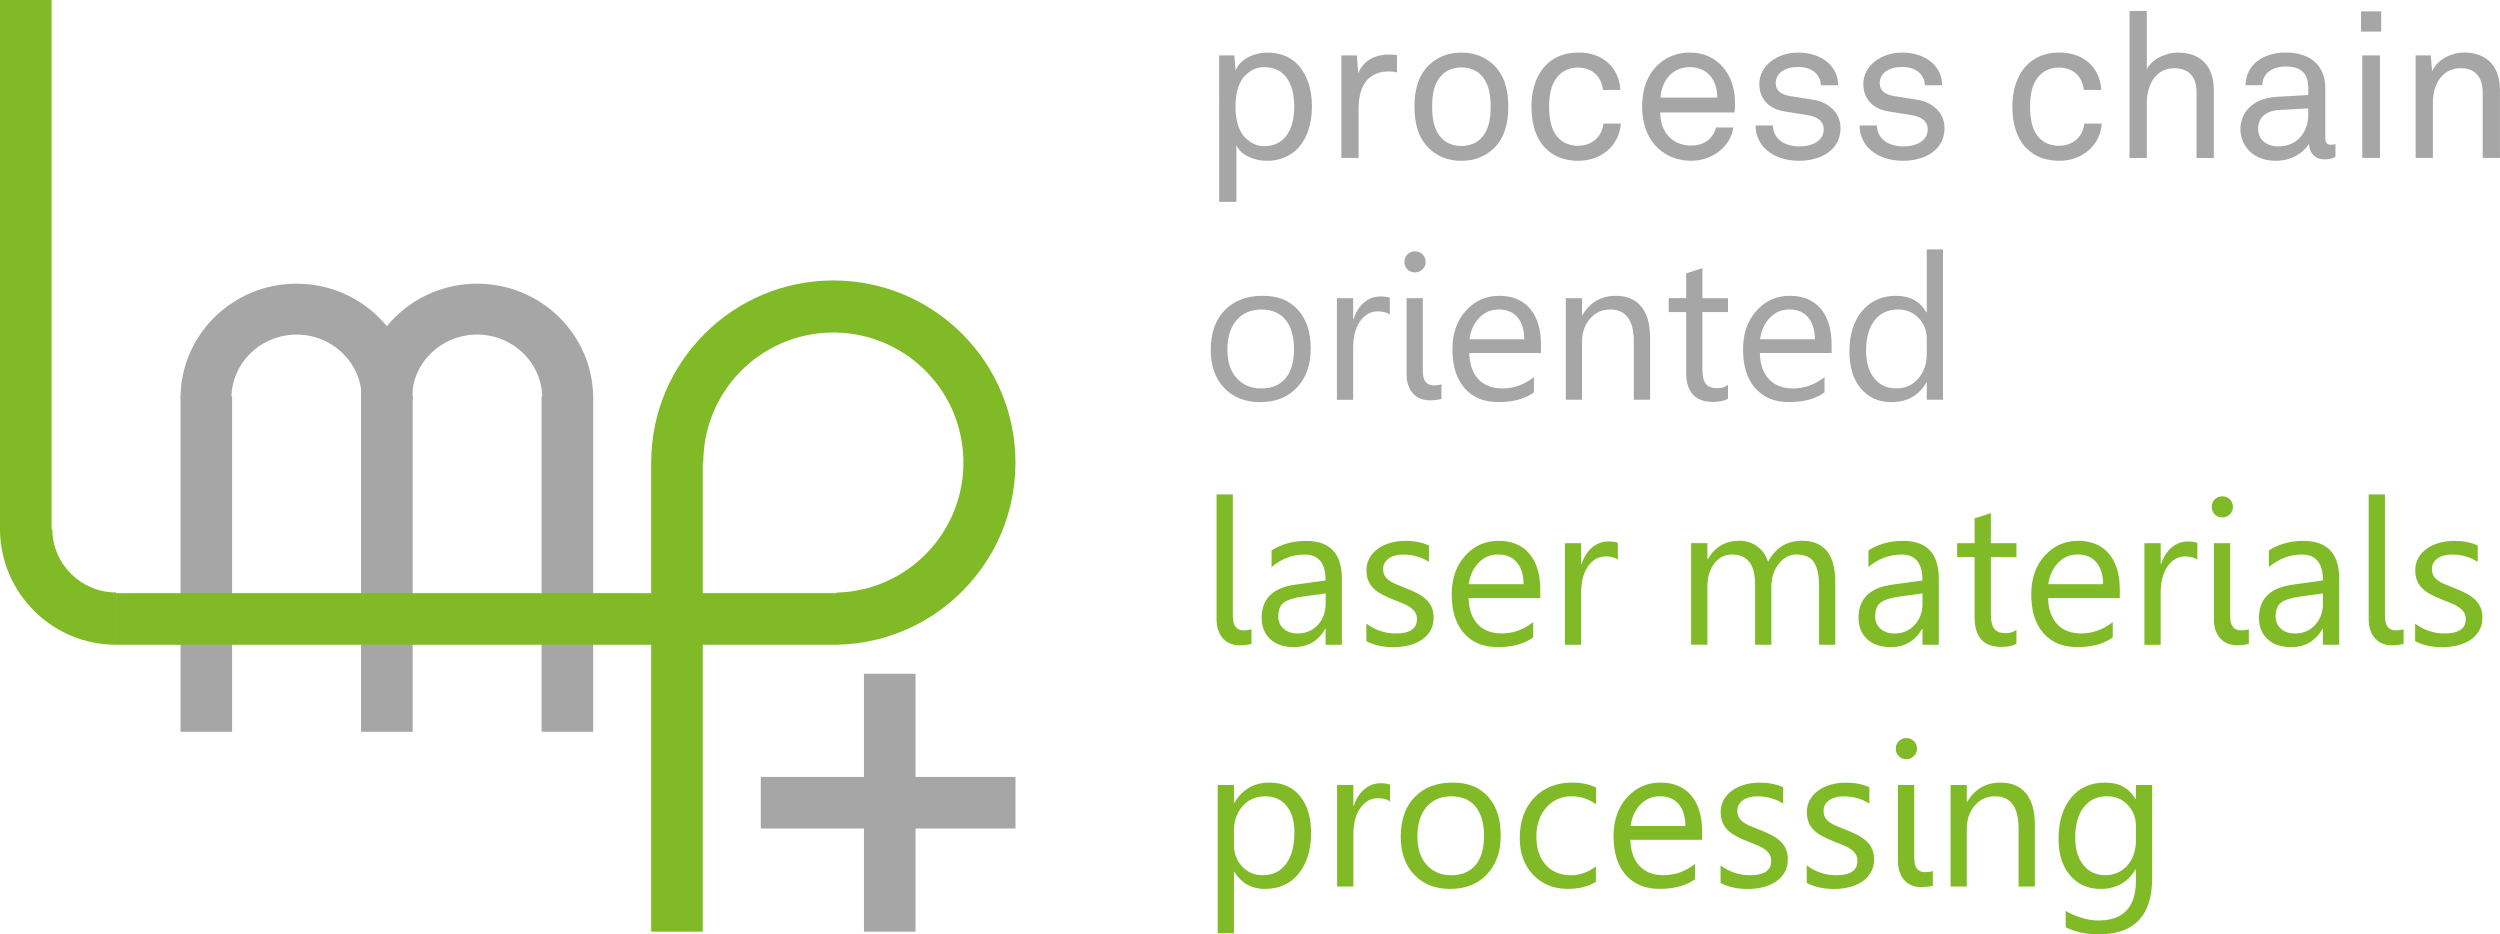 <?xml version="1.0" encoding="UTF-8"?>
<svg xmlns="http://www.w3.org/2000/svg" id="Ebene_1" viewBox="0 0 775.5 289.83">
  <defs>
    <style>.cls-1,.cls-2{fill:#80ba27;}.cls-1,.cls-2,.cls-3,.cls-4{stroke-width:0px;}.cls-1,.cls-3{fill-rule:evenodd;}.cls-3,.cls-4{fill:#a6a6a6;}</style>
  </defs>
  <rect class="cls-4" x="56" y="123" width="16" height="104"></rect>
  <rect class="cls-4" x="112" y="123" width="16" height="104"></rect>
  <rect class="cls-4" x="168" y="123" width="16" height="104"></rect>
  <rect class="cls-2" x="36" y="184" width="224" height="16"></rect>
  <path class="cls-3" d="m112,123.62c-.07-19.61,16-35.55,35.88-35.62,19.88-.06,36.05,15.78,36.12,35.38,0,.14,0,.29,0,.43l-15.8-.14c.1-10.88-8.86-19.78-20.02-19.88-11.16-.1-20.28,8.64-20.38,19.52,0,.08,0,.16,0,.24l-15.8.05Z"></path>
  <path class="cls-3" d="m56,123.62c-.07-19.61,16-35.55,35.88-35.62,19.88-.06,36.05,15.78,36.12,35.38,0,.2,0,.4,0,.6l-15.8-.21c.15-10.88-8.76-19.82-19.92-19.97-11.16-.15-20.32,8.55-20.48,19.43,0,.11,0,.22,0,.34l-15.8.05Z"></path>
  <path class="cls-1" d="m36.13,200C16.37,200.07.24,184.2,0,164.44l16.22-.2c.13,10.85,8.99,19.57,19.85,19.53l.06,16.23Z"></path>
  <rect class="cls-2" width="16" height="165"></rect>
  <path class="cls-1" d="m202,143.37c.07-31.2,25.43-56.44,56.63-56.37,31.2.07,56.44,25.43,56.37,56.63-.07,30.62-24.52,55.61-55.12,56.35l-.39-16.15c22.28-.54,39.89-19.04,39.35-41.32-.54-22.28-19.04-39.89-41.32-39.35-21.86.53-39.31,18.38-39.36,40.24l-16.15-.04Z"></path>
  <rect class="cls-2" x="202" y="143" width="16" height="146"></rect>
  <rect class="cls-4" x="268" y="209" width="16" height="80"></rect>
  <rect class="cls-4" x="236" y="241" width="79" height="16"></rect>
  <path class="cls-4" d="m378.16,17.18h4.73l.38,4.73c1.39-3.72,6.05-5.61,9.77-5.61,3.97,0,7.12,1.32,9.26,3.47,3.09,3.09,4.66,7.75,4.66,13.23s-1.58,10.46-4.91,13.55c-2.14,1.95-5.23,3.34-9.01,3.34s-7.94-1.57-9.51-4.79v17.52h-5.35V17.18Zm20.54,25.33c2.08-2.39,2.77-5.99,2.77-9.45s-.69-6.93-2.65-9.32c-1.45-1.76-3.59-2.9-6.68-2.9-2.39,0-4.03.94-5.36,2.08-2.71,2.33-3.53,6.17-3.53,10.14s.82,7.81,3.53,10.14c1.32,1.13,2.96,2.14,5.36,2.14,3.02,0,5.1-1.13,6.55-2.83Z"></path>
  <path class="cls-4" d="m416.09,17.18h4.79l.44,5.54c1.64-4.1,5.48-5.8,9.51-5.8.82,0,1.7.06,2.52.19v5.36c-.69-.19-1.51-.31-2.52-.31-6.99,0-9.39,5.23-9.39,11.4v15.44h-5.35v-31.82Z"></path>
  <path class="cls-4" d="m443.43,46.17c-3.59-3.4-4.66-8.06-4.66-13.1s1.07-9.64,4.66-13.04c2.39-2.27,5.73-3.72,9.89-3.72s7.5,1.45,9.89,3.72c3.59,3.4,4.66,8,4.66,13.04s-1.07,9.7-4.66,13.1c-2.39,2.27-5.73,3.72-9.89,3.72s-7.5-1.45-9.89-3.72Zm15.88-3.15c2.33-2.33,3.09-5.73,3.09-9.95s-.76-7.56-3.09-9.89c-1.32-1.32-3.4-2.27-5.98-2.27s-4.66.95-5.99,2.27c-2.33,2.33-3.09,5.67-3.09,9.89s.76,7.62,3.09,9.95c1.32,1.32,3.4,2.27,5.99,2.27s4.66-.94,5.98-2.27Z"></path>
  <path class="cls-4" d="m479.4,45.98c-2.9-2.96-4.35-7.43-4.35-12.92,0-5.17,1.45-9.39,3.97-12.29,2.65-3.02,6.17-4.47,10.71-4.47,7.75,0,12.54,4.98,12.92,11.59h-5.42c-.5-4.47-3.65-6.93-7.75-6.93-2.96,0-5.1,1.26-6.55,3.09-1.7,2.14-2.39,5.23-2.39,9.01s.69,7.18,2.46,9.26c1.51,1.83,3.65,2.9,6.49,2.9,4.22,0,7.43-2.65,7.88-6.87h5.42c-.5,6.87-6.11,11.53-13.23,11.53-4.29,0-7.69-1.39-10.14-3.91Z"></path>
  <path class="cls-4" d="m513.42,45.09c-2.71-3.09-4.03-7.31-4.03-11.84,0-3.84.69-7.25,2.52-10.21,2.33-3.84,6.62-6.74,12.29-6.74,8.7,0,13.99,6.93,13.99,15.37,0,1.01,0,2.27-.13,3.21h-23.06c0,5.92,3.59,10.27,9.64,10.27,3.65,0,6.62-1.83,7.69-5.61h5.36c-.88,6.05-6.62,10.33-13.1,10.33-4.6,0-8.57-1.83-11.15-4.79Zm19.28-14.81c0-5.48-3.02-9.45-8.63-9.45s-8.82,4.79-8.95,9.45h17.58Z"></path>
  <path class="cls-4" d="m544.6,38.92h5.36c.13,4.28,3.59,6.49,8.32,6.49,3.84,0,7.44-1.7,7.44-5.29,0-2.39-1.76-3.91-5.04-4.41l-7.06-1.13c-4.66-.76-7.88-3.65-7.88-8.51,0-5.8,5.67-9.77,12.03-9.77,7.06,0,12.41,4.03,12.41,10.14h-5.36c-.13-3.59-3.02-5.67-7.06-5.67s-6.93,1.89-6.93,5.04c0,2.39,1.76,3.53,4.35,3.97l7.5,1.2c4.54.76,8.25,3.97,8.25,8.76,0,6.55-5.73,10.14-12.92,10.14-7.56,0-13.42-4.22-13.42-10.96Z"></path>
  <path class="cls-4" d="m576.86,38.92h5.36c.13,4.28,3.59,6.49,8.32,6.49,3.84,0,7.44-1.7,7.44-5.29,0-2.39-1.76-3.91-5.04-4.41l-7.06-1.13c-4.66-.76-7.88-3.65-7.88-8.51,0-5.8,5.67-9.77,12.03-9.77,7.06,0,12.41,4.03,12.41,10.14h-5.36c-.13-3.59-3.02-5.67-7.06-5.67s-6.93,1.89-6.93,5.04c0,2.39,1.76,3.53,4.35,3.97l7.5,1.2c4.54.76,8.25,3.97,8.25,8.76,0,6.55-5.73,10.14-12.92,10.14-7.56,0-13.42-4.22-13.42-10.96Z"></path>
  <path class="cls-4" d="m628.58,45.98c-2.9-2.96-4.35-7.43-4.35-12.92,0-5.17,1.45-9.39,3.97-12.29,2.65-3.02,6.17-4.47,10.71-4.47,7.75,0,12.54,4.98,12.92,11.59h-5.42c-.5-4.47-3.65-6.93-7.75-6.93-2.96,0-5.1,1.26-6.55,3.09-1.7,2.14-2.39,5.23-2.39,9.01s.69,7.18,2.46,9.26c1.51,1.83,3.65,2.9,6.49,2.9,4.22,0,7.43-2.65,7.88-6.87h5.42c-.5,6.87-6.11,11.53-13.23,11.53-4.29,0-7.69-1.39-10.14-3.91Z"></path>
  <path class="cls-4" d="m665.94,3.39v18.02c1.83-3.34,6.17-5.1,9.58-5.1,7.25,0,11.21,4.28,11.21,11.72v20.98h-5.36v-20.22c0-4.79-2.14-7.62-6.99-7.62-5.29,0-8.44,4.66-8.44,10.84v17.01h-5.36V3.39h5.36Z"></path>
  <path class="cls-4" d="m694.98,40.05c0-4.1,2.65-9.51,11.34-10.02l9.7-.57v-2.21c0-4.54-2.33-6.62-6.93-6.62-4.35,0-7.31,2.21-7.31,5.8h-5.23c.13-6.49,5.61-10.14,12.54-10.14,7.43,0,12.22,3.91,12.22,11.03v15.44c0,1.7.69,2.14,1.76,2.14.25,0,.88-.06,1.39-.19v3.97c-1.13.57-2.21.76-3.53.76-2.84,0-4.66-2.14-4.66-4.85-1.89,3.09-5.8,5.29-10.33,5.29-7.31,0-10.96-4.91-10.96-9.83Zm21.04-4.54v-1.89l-9.2.5c-3.15.19-6.36,1.89-6.36,5.8,0,2.65,1.76,5.48,6.3,5.48,5.8,0,9.26-4.35,9.26-9.89Z"></path>
  <path class="cls-4" d="m738.64,3.51v6.3h-6.24V3.51h6.24Zm-.38,13.67v31.82h-5.48v-31.82h5.48Z"></path>
  <path class="cls-4" d="m749.35,17.18h4.66l.44,4.91c1.64-3.78,6.24-5.8,9.83-5.8,7.25,0,11.21,4.35,11.21,11.72v20.98h-5.36v-20.22c0-4.66-2.14-7.62-6.87-7.62-5.36,0-8.57,4.66-8.57,10.58v17.26h-5.36v-31.82Z"></path>
  <path class="cls-4" d="m390.89,124.74c-4.66,0-8.37-1.47-11.15-4.41s-4.17-6.84-4.17-11.71c0-5.29,1.45-9.42,4.34-12.4,2.89-2.97,6.8-4.46,11.72-4.46s8.36,1.45,11,4.34c2.63,2.89,3.95,6.9,3.95,12.03s-1.42,9.05-4.26,12.07c-2.84,3.02-6.65,4.54-11.43,4.54Zm.37-28.73c-3.24,0-5.8,1.1-7.69,3.31-1.89,2.21-2.83,5.25-2.83,9.12s.95,6.68,2.86,8.83,4.46,3.23,7.66,3.23,5.77-1.06,7.52-3.17c1.75-2.11,2.63-5.12,2.63-9.01s-.88-6.97-2.63-9.11c-1.75-2.13-4.26-3.2-7.52-3.2Z"></path>
  <path class="cls-4" d="m431.13,97.61c-.88-.68-2.15-1.02-3.81-1.02-2.15,0-3.95,1.02-5.4,3.05s-2.17,4.8-2.17,8.31v16.06h-5.04v-31.5h5.04v6.49h.12c.72-2.21,1.81-3.94,3.29-5.18s3.13-1.86,4.95-1.86c1.31,0,2.32.14,3.01.43v5.23Z"></path>
  <path class="cls-4" d="m438.91,84.5c-.9,0-1.67-.31-2.31-.92s-.95-1.39-.95-2.34.32-1.73.95-2.35c.64-.62,1.4-.94,2.31-.94s1.71.31,2.35.94c.65.63.97,1.41.97,2.35s-.32,1.67-.97,2.31c-.65.64-1.43.95-2.35.95Zm2.46,30.7c0,2.89,1.12,4.34,3.35,4.34.9,0,1.71-.11,2.43-.34v4.55c-.39.1-.91.2-1.55.29-.65.09-1.33.14-2.05.14-1,0-1.95-.16-2.83-.49-.88-.33-1.65-.83-2.29-1.51-.65-.68-1.16-1.52-1.54-2.54-.38-1.02-.57-2.2-.57-3.55v-23.59h5.04v22.7Z"></path>
  <path class="cls-4" d="m478.01,109.51h-22.24c.08,3.51,1.03,6.21,2.83,8.12,1.8,1.91,4.29,2.86,7.44,2.86,3.55,0,6.81-1.17,9.78-3.51v4.74c-2.77,2.01-6.43,3.01-10.98,3.01s-7.95-1.43-10.49-4.29c-2.54-2.86-3.81-6.89-3.81-12.07,0-4.9,1.39-8.9,4.17-11.98s6.23-4.63,10.35-4.63,7.31,1.33,9.57,4c2.26,2.67,3.38,6.37,3.38,11.1v2.65Zm-5.17-4.28c-.02-2.91-.72-5.18-2.11-6.8-1.38-1.62-3.31-2.43-5.77-2.43s-4.4.85-6.06,2.55c-1.66,1.7-2.69,3.93-3.08,6.68h17.01Z"></path>
  <path class="cls-4" d="m511.85,124h-5.04v-17.96c0-6.69-2.44-10.03-7.32-10.03-2.52,0-4.61.95-6.26,2.85-1.65,1.9-2.48,4.29-2.48,7.18v17.96h-5.04v-31.5h5.04v5.23h.12c2.38-3.98,5.82-5.97,10.34-5.97,3.45,0,6.08,1.11,7.91,3.34,1.82,2.23,2.74,5.44,2.74,9.64v19.26Z"></path>
  <path class="cls-4" d="m536.03,123.69c-1.19.66-2.76.98-4.71.98-5.52,0-8.28-3.08-8.28-9.23v-18.64h-5.41v-4.31h5.41v-7.69l5.04-1.63v9.32h7.94v4.31h-7.94v17.75c0,2.11.36,3.62,1.08,4.52.72.9,1.91,1.35,3.57,1.35,1.27,0,2.37-.35,3.29-1.05v4.31Z"></path>
  <path class="cls-4" d="m568.15,109.51h-22.24c.08,3.51,1.03,6.21,2.83,8.12s4.29,2.86,7.45,2.86c3.55,0,6.81-1.17,9.78-3.51v4.74c-2.77,2.01-6.43,3.01-10.98,3.01s-7.95-1.43-10.49-4.29c-2.54-2.86-3.81-6.89-3.81-12.07,0-4.9,1.39-8.9,4.17-11.98,2.78-3.09,6.23-4.63,10.35-4.63s7.31,1.33,9.57,4c2.26,2.67,3.38,6.37,3.38,11.1v2.65Zm-5.17-4.28c-.02-2.91-.72-5.18-2.11-6.8-1.38-1.62-3.31-2.43-5.77-2.43s-4.4.85-6.06,2.55c-1.66,1.7-2.69,3.93-3.08,6.68h17.01Z"></path>
  <path class="cls-4" d="m602.72,124h-5.04v-5.35h-.12c-2.34,4.06-5.95,6.09-10.83,6.09-3.96,0-7.12-1.41-9.49-4.23-2.37-2.82-3.55-6.66-3.55-11.52,0-5.21,1.31-9.38,3.94-12.52s6.12-4.71,10.49-4.71,7.47,1.7,9.44,5.11h.12v-19.5h5.04v46.63Zm-5.04-14.24v-4.65c0-2.54-.84-4.7-2.52-6.46-1.68-1.76-3.81-2.65-6.4-2.65-3.08,0-5.5,1.13-7.26,3.38-1.76,2.26-2.65,5.37-2.65,9.35,0,3.63.85,6.5,2.54,8.6,1.69,2.1,3.96,3.15,6.81,3.15s5.09-1.02,6.85-3.05c1.75-2.03,2.63-4.59,2.63-7.69Z"></path>
  <path class="cls-2" d="m382.43,191.2c0,2.89,1.12,4.34,3.35,4.34.9,0,1.71-.11,2.43-.34v4.55c-.39.1-.91.2-1.55.29-.65.09-1.33.14-2.05.14-1,0-1.95-.17-2.83-.49-.88-.33-1.65-.83-2.29-1.51-.65-.68-1.16-1.52-1.54-2.54-.38-1.02-.57-2.2-.57-3.55v-38.73h5.04v37.84Z"></path>
  <path class="cls-2" d="m416.24,200h-5.04v-4.92h-.12c-2.19,3.77-5.42,5.66-9.69,5.66-3.14,0-5.59-.83-7.37-2.49-1.77-1.66-2.66-3.87-2.66-6.61,0-5.89,3.47-9.31,10.4-10.27l9.44-1.32c0-5.35-2.16-8.03-6.49-8.03-3.79,0-7.22,1.29-10.27,3.88v-5.17c3.1-1.97,6.66-2.95,10.71-2.95,7.4,0,11.1,3.92,11.1,11.75v20.49Zm-5.04-15.93l-7.6,1.05c-2.34.33-4.1.91-5.29,1.74-1.19.83-1.78,2.3-1.78,4.41,0,1.54.55,2.79,1.65,3.77s2.56,1.46,4.38,1.46c2.5,0,4.57-.88,6.2-2.63,1.63-1.75,2.45-3.97,2.45-6.66v-3.14Z"></path>
  <path class="cls-2" d="m423.84,198.86v-5.41c2.75,2.03,5.77,3.05,9.07,3.05,4.43,0,6.64-1.48,6.64-4.43,0-.84-.19-1.55-.57-2.14-.38-.58-.89-1.1-1.54-1.55-.65-.45-1.4-.86-2.28-1.21-.87-.36-1.81-.73-2.82-1.12-1.4-.55-2.62-1.11-3.68-1.68-1.06-.56-1.94-1.2-2.64-1.91-.71-.71-1.24-1.51-1.6-2.42-.36-.9-.54-1.96-.54-3.17,0-1.48.34-2.78,1.02-3.92.68-1.14,1.58-2.09,2.71-2.86,1.13-.77,2.41-1.35,3.86-1.74,1.45-.39,2.94-.58,4.47-.58,2.73,0,5.17.47,7.32,1.42v5.11c-2.32-1.52-4.98-2.28-8-2.28-.94,0-1.79.11-2.55.32-.76.21-1.41.52-1.95.91-.54.39-.96.86-1.26,1.4-.3.54-.45,1.14-.45,1.8,0,.82.15,1.51.45,2.06.3.55.73,1.04,1.31,1.48.57.43,1.27.82,2.09,1.17.82.35,1.75.73,2.8,1.14,1.39.53,2.65,1.08,3.75,1.65,1.11.56,2.05,1.2,2.83,1.91.78.71,1.38,1.52,1.8,2.45.42.92.63,2.02.63,3.29,0,1.56-.34,2.91-1.03,4.06-.69,1.15-1.6,2.1-2.75,2.86-1.15.76-2.47,1.32-3.97,1.69-1.5.37-3.07.55-4.71.55-3.24,0-6.05-.63-8.43-1.88Z"></path>
  <path class="cls-2" d="m477.79,185.51h-22.24c.08,3.51,1.03,6.21,2.83,8.12,1.8,1.91,4.29,2.86,7.44,2.86,3.55,0,6.81-1.17,9.78-3.51v4.74c-2.77,2.01-6.43,3.01-10.98,3.01s-7.95-1.43-10.49-4.29c-2.54-2.86-3.81-6.89-3.81-12.07,0-4.9,1.39-8.89,4.17-11.98s6.23-4.63,10.35-4.63,7.31,1.33,9.57,4c2.26,2.67,3.38,6.37,3.38,11.1v2.65Zm-5.17-4.28c-.02-2.91-.72-5.18-2.11-6.8-1.38-1.62-3.31-2.43-5.77-2.43s-4.4.85-6.06,2.55c-1.66,1.7-2.69,3.93-3.08,6.67h17.01Z"></path>
  <path class="cls-2" d="m501.85,173.61c-.88-.68-2.15-1.01-3.81-1.01-2.15,0-3.95,1.01-5.4,3.04-1.45,2.03-2.17,4.8-2.17,8.31v16.06h-5.04v-31.5h5.04v6.49h.12c.72-2.21,1.82-3.94,3.29-5.18s3.13-1.86,4.95-1.86c1.31,0,2.32.14,3.02.43v5.23Z"></path>
  <path class="cls-2" d="m569.31,200h-5.04v-18.09c0-3.49-.54-6.01-1.62-7.57-1.08-1.56-2.89-2.34-5.43-2.34-2.15,0-3.98.98-5.49,2.95-1.51,1.97-2.26,4.33-2.26,7.08v17.96h-5.04v-18.7c0-6.19-2.39-9.29-7.17-9.29-2.21,0-4.04.93-5.48,2.78-1.44,1.86-2.15,4.27-2.15,7.24v17.96h-5.04v-31.5h5.04v4.98h.12c2.23-3.81,5.5-5.72,9.78-5.72,2.15,0,4.03.6,5.63,1.8,1.6,1.2,2.7,2.77,3.29,4.72,2.34-4.35,5.82-6.52,10.46-6.52,6.93,0,10.4,4.28,10.4,12.83v19.41Z"></path>
  <path class="cls-2" d="m601.39,200h-5.04v-4.92h-.12c-2.2,3.77-5.43,5.66-9.69,5.66-3.14,0-5.59-.83-7.37-2.49-1.77-1.66-2.66-3.87-2.66-6.61,0-5.89,3.46-9.31,10.4-10.27l9.44-1.32c0-5.35-2.16-8.03-6.49-8.03-3.79,0-7.22,1.29-10.27,3.88v-5.17c3.1-1.97,6.66-2.95,10.71-2.95,7.4,0,11.11,3.92,11.11,11.75v20.49Zm-5.04-15.93l-7.6,1.05c-2.34.33-4.1.91-5.29,1.74-1.19.83-1.78,2.3-1.78,4.41,0,1.54.55,2.79,1.65,3.77s2.56,1.46,4.38,1.46c2.5,0,4.57-.88,6.2-2.63,1.63-1.75,2.45-3.97,2.45-6.66v-3.14Z"></path>
  <path class="cls-2" d="m625.51,199.69c-1.19.66-2.76.98-4.71.98-5.52,0-8.28-3.08-8.28-9.23v-18.64h-5.41v-4.31h5.41v-7.69l5.04-1.63v9.32h7.94v4.31h-7.94v17.75c0,2.11.36,3.62,1.08,4.52s1.91,1.35,3.57,1.35c1.27,0,2.37-.35,3.29-1.05v4.31Z"></path>
  <path class="cls-2" d="m657.56,185.51h-22.24c.08,3.51,1.03,6.21,2.83,8.12,1.8,1.91,4.29,2.86,7.44,2.86,3.55,0,6.81-1.17,9.78-3.51v4.74c-2.77,2.01-6.43,3.01-10.98,3.01s-7.95-1.43-10.49-4.29c-2.54-2.86-3.81-6.89-3.81-12.07,0-4.9,1.39-8.89,4.17-11.98s6.23-4.63,10.35-4.63,7.31,1.33,9.57,4c2.26,2.67,3.38,6.37,3.38,11.1v2.65Zm-5.17-4.28c-.02-2.91-.72-5.18-2.11-6.8-1.38-1.62-3.31-2.43-5.77-2.43s-4.4.85-6.06,2.55c-1.66,1.7-2.69,3.93-3.08,6.67h17.01Z"></path>
  <path class="cls-2" d="m681.62,173.61c-.88-.68-2.15-1.01-3.81-1.01-2.15,0-3.95,1.01-5.4,3.04-1.45,2.03-2.17,4.8-2.17,8.31v16.06h-5.04v-31.5h5.04v6.49h.12c.72-2.21,1.82-3.94,3.29-5.18s3.13-1.86,4.95-1.86c1.31,0,2.32.14,3.02.43v5.23Z"></path>
  <path class="cls-2" d="m689.34,160.5c-.9,0-1.67-.31-2.31-.92-.64-.62-.95-1.39-.95-2.34s.32-1.73.95-2.35c.63-.62,1.4-.94,2.31-.94s1.71.31,2.35.94c.65.63.97,1.41.97,2.35s-.32,1.67-.97,2.31c-.65.63-1.43.95-2.35.95Zm2.46,30.7c0,2.89,1.12,4.34,3.35,4.34.9,0,1.71-.11,2.43-.34v4.55c-.39.1-.91.2-1.55.29-.65.09-1.33.14-2.05.14-1,0-1.95-.17-2.83-.49-.88-.33-1.64-.83-2.29-1.51-.65-.68-1.16-1.52-1.54-2.54-.38-1.02-.57-2.2-.57-3.55v-23.59h5.04v22.7Z"></path>
  <path class="cls-2" d="m725.61,200h-5.04v-4.92h-.12c-2.19,3.77-5.42,5.66-9.69,5.66-3.14,0-5.59-.83-7.37-2.49-1.77-1.66-2.66-3.87-2.66-6.61,0-5.89,3.47-9.31,10.4-10.27l9.44-1.32c0-5.35-2.16-8.03-6.49-8.03-3.79,0-7.22,1.29-10.27,3.88v-5.17c3.1-1.97,6.67-2.95,10.71-2.95,7.4,0,11.1,3.92,11.1,11.75v20.49Zm-5.04-15.93l-7.6,1.05c-2.34.33-4.1.91-5.29,1.74-1.19.83-1.78,2.3-1.78,4.41,0,1.54.55,2.79,1.65,3.77s2.56,1.46,4.38,1.46c2.5,0,4.57-.88,6.2-2.63,1.63-1.75,2.45-3.97,2.45-6.66v-3.14Z"></path>
  <path class="cls-2" d="m739.82,191.2c0,2.89,1.12,4.34,3.35,4.34.9,0,1.71-.11,2.43-.34v4.55c-.39.1-.91.2-1.55.29-.65.09-1.33.14-2.05.14-1,0-1.95-.17-2.83-.49-.88-.33-1.65-.83-2.29-1.51-.65-.68-1.16-1.52-1.54-2.54-.38-1.02-.57-2.2-.57-3.55v-38.73h5.04v37.84Z"></path>
  <path class="cls-2" d="m749.17,198.86v-5.41c2.75,2.03,5.77,3.05,9.07,3.05,4.43,0,6.64-1.48,6.64-4.43,0-.84-.19-1.55-.57-2.14-.38-.58-.89-1.1-1.54-1.55-.65-.45-1.4-.86-2.28-1.21-.87-.36-1.81-.73-2.82-1.12-1.4-.55-2.62-1.11-3.68-1.68-1.06-.56-1.94-1.2-2.64-1.91-.71-.71-1.24-1.51-1.6-2.42-.36-.9-.54-1.96-.54-3.17,0-1.48.34-2.78,1.02-3.92.68-1.14,1.58-2.09,2.71-2.86,1.13-.77,2.41-1.35,3.86-1.74,1.45-.39,2.94-.58,4.47-.58,2.73,0,5.17.47,7.32,1.42v5.11c-2.32-1.52-4.98-2.28-8-2.28-.94,0-1.79.11-2.55.32-.76.21-1.41.52-1.95.91-.54.39-.96.86-1.26,1.4-.3.54-.45,1.14-.45,1.8,0,.82.15,1.51.45,2.06.3.55.73,1.04,1.31,1.48.57.43,1.27.82,2.09,1.17.82.35,1.75.73,2.8,1.14,1.39.53,2.65,1.08,3.75,1.65,1.11.56,2.05,1.2,2.83,1.91.78.71,1.38,1.52,1.8,2.45.42.92.63,2.02.63,3.29,0,1.56-.34,2.91-1.03,4.06-.69,1.15-1.6,2.1-2.75,2.86-1.15.76-2.47,1.32-3.97,1.69-1.5.37-3.07.55-4.71.55-3.24,0-6.05-.63-8.43-1.88Z"></path>
  <path class="cls-2" d="m382.89,270.45h-.12v19.04h-5.04v-45.99h5.04v5.54h.12c2.48-4.18,6.11-6.28,10.89-6.28,4.06,0,7.23,1.41,9.51,4.23,2.28,2.82,3.41,6.6,3.41,11.34,0,5.27-1.28,9.49-3.85,12.66-2.56,3.17-6.07,4.75-10.52,4.75-4.08,0-7.23-1.76-9.44-5.29Zm-.12-12.71v4.4c0,2.6.85,4.81,2.54,6.63,1.69,1.82,3.84,2.72,6.44,2.72,3.06,0,5.45-1.17,7.18-3.51s2.6-5.59,2.6-9.75c0-3.51-.81-6.25-2.43-8.24-1.62-1.99-3.81-2.98-6.58-2.98-2.93,0-5.29,1.02-7.08,3.06-1.78,2.04-2.68,4.6-2.68,7.67Z"></path>
  <path class="cls-2" d="m431.19,248.61c-.88-.68-2.15-1.01-3.81-1.01-2.15,0-3.95,1.01-5.4,3.04-1.45,2.03-2.17,4.8-2.17,8.31v16.06h-5.04v-31.5h5.04v6.49h.12c.72-2.21,1.82-3.94,3.29-5.18s3.13-1.86,4.95-1.86c1.31,0,2.32.14,3.01.43v5.23Z"></path>
  <path class="cls-2" d="m449.83,275.74c-4.66,0-8.37-1.47-11.15-4.41s-4.17-6.84-4.17-11.71c0-5.29,1.45-9.42,4.34-12.4,2.89-2.97,6.8-4.46,11.72-4.46s8.36,1.45,11,4.34c2.63,2.89,3.95,6.9,3.95,12.03s-1.42,9.05-4.26,12.07-6.65,4.54-11.43,4.54Zm.37-28.73c-3.24,0-5.8,1.1-7.69,3.31-1.89,2.21-2.83,5.25-2.83,9.12s.95,6.67,2.86,8.83c1.91,2.15,4.46,3.23,7.66,3.23s5.77-1.06,7.52-3.17c1.75-2.11,2.63-5.12,2.63-9.01s-.88-6.97-2.63-9.11c-1.75-2.13-4.26-3.2-7.52-3.2Z"></path>
  <path class="cls-2" d="m495.05,273.55c-2.42,1.46-5.29,2.18-8.61,2.18-4.49,0-8.12-1.46-10.87-4.38-2.76-2.92-4.14-6.71-4.14-11.37,0-5.19,1.49-9.36,4.46-12.5,2.97-3.15,6.94-4.72,11.9-4.72,2.77,0,5.21.51,7.32,1.54v5.17c-2.34-1.64-4.84-2.46-7.51-2.46-3.22,0-5.86,1.15-7.92,3.46-2.06,2.31-3.09,5.34-3.09,9.09s.97,6.6,2.91,8.74c1.94,2.13,4.54,3.2,7.8,3.2,2.75,0,5.33-.91,7.75-2.74v4.8Z"></path>
  <path class="cls-2" d="m527.99,260.51h-22.24c.08,3.51,1.03,6.21,2.83,8.12,1.8,1.91,4.29,2.86,7.44,2.86,3.55,0,6.81-1.17,9.78-3.51v4.74c-2.77,2.01-6.43,3.01-10.98,3.01s-7.95-1.43-10.49-4.29c-2.54-2.86-3.81-6.89-3.81-12.07,0-4.9,1.39-8.89,4.17-11.98s6.23-4.63,10.35-4.63,7.31,1.33,9.57,4c2.26,2.67,3.38,6.37,3.38,11.1v2.65Zm-5.17-4.28c-.02-2.91-.72-5.18-2.11-6.8-1.38-1.62-3.31-2.43-5.77-2.43s-4.4.85-6.06,2.55c-1.66,1.7-2.69,3.93-3.08,6.67h17.01Z"></path>
  <path class="cls-2" d="m533.72,273.86v-5.41c2.75,2.03,5.77,3.05,9.07,3.05,4.43,0,6.64-1.48,6.64-4.43,0-.84-.19-1.55-.57-2.14-.38-.58-.89-1.1-1.54-1.55-.65-.45-1.4-.86-2.28-1.21-.87-.36-1.81-.73-2.82-1.12-1.4-.55-2.62-1.11-3.68-1.68-1.06-.56-1.94-1.2-2.64-1.91-.71-.71-1.24-1.51-1.6-2.42-.36-.9-.54-1.96-.54-3.17,0-1.48.34-2.78,1.02-3.92.68-1.14,1.58-2.09,2.71-2.86,1.13-.77,2.41-1.35,3.86-1.74,1.45-.39,2.94-.58,4.47-.58,2.73,0,5.17.47,7.32,1.42v5.11c-2.32-1.52-4.98-2.28-8-2.28-.94,0-1.79.11-2.55.32-.76.21-1.41.52-1.95.91-.54.39-.96.86-1.26,1.4-.3.54-.45,1.14-.45,1.8,0,.82.15,1.51.45,2.06.3.55.73,1.04,1.31,1.48.57.43,1.27.82,2.09,1.17.82.35,1.75.73,2.8,1.14,1.39.53,2.65,1.08,3.75,1.65,1.11.56,2.05,1.2,2.83,1.91.78.71,1.38,1.52,1.8,2.45.42.92.63,2.02.63,3.29,0,1.56-.34,2.91-1.03,4.06-.69,1.15-1.6,2.1-2.75,2.86-1.15.76-2.47,1.32-3.97,1.69-1.5.37-3.07.55-4.71.55-3.24,0-6.05-.63-8.43-1.88Z"></path>
  <path class="cls-2" d="m560.45,273.86v-5.41c2.75,2.03,5.77,3.05,9.08,3.05,4.43,0,6.64-1.48,6.64-4.43,0-.84-.19-1.55-.57-2.14-.38-.58-.89-1.1-1.54-1.55-.65-.45-1.41-.86-2.28-1.21-.87-.36-1.81-.73-2.82-1.12-1.39-.55-2.62-1.11-3.68-1.68-1.06-.56-1.94-1.2-2.65-1.91s-1.24-1.51-1.6-2.42c-.36-.9-.54-1.96-.54-3.17,0-1.48.34-2.78,1.02-3.92.68-1.14,1.58-2.09,2.71-2.86,1.13-.77,2.41-1.35,3.86-1.74,1.45-.39,2.94-.58,4.48-.58,2.73,0,5.17.47,7.32,1.42v5.11c-2.32-1.52-4.98-2.28-8-2.28-.94,0-1.79.11-2.55.32-.76.21-1.41.52-1.95.91s-.96.86-1.26,1.4c-.3.54-.45,1.14-.45,1.8,0,.82.15,1.51.45,2.06.3.55.73,1.04,1.31,1.48.57.43,1.27.82,2.09,1.17.82.35,1.75.73,2.8,1.14,1.39.53,2.65,1.08,3.75,1.65,1.11.56,2.05,1.2,2.83,1.91.78.71,1.38,1.52,1.8,2.45.42.92.63,2.02.63,3.29,0,1.56-.34,2.91-1.03,4.06-.69,1.15-1.6,2.1-2.75,2.86-1.15.76-2.47,1.32-3.97,1.69-1.5.37-3.07.55-4.71.55-3.24,0-6.05-.63-8.43-1.88Z"></path>
  <path class="cls-2" d="m591.33,235.5c-.9,0-1.67-.31-2.31-.92-.63-.62-.95-1.39-.95-2.34s.32-1.73.95-2.35c.64-.62,1.4-.94,2.31-.94s1.71.31,2.35.94c.65.63.97,1.41.97,2.35s-.32,1.67-.97,2.31c-.64.63-1.43.95-2.35.95Zm2.46,30.7c0,2.89,1.12,4.34,3.35,4.34.9,0,1.71-.11,2.43-.34v4.55c-.39.1-.91.2-1.55.29-.65.09-1.33.14-2.04.14-1.01,0-1.95-.17-2.83-.49-.88-.33-1.65-.83-2.29-1.51-.64-.68-1.16-1.52-1.54-2.54-.38-1.02-.57-2.2-.57-3.55v-23.59h5.04v22.7Z"></path>
  <path class="cls-2" d="m631.2,275h-5.04v-17.96c0-6.69-2.44-10.03-7.32-10.03-2.52,0-4.61.95-6.26,2.85-1.65,1.9-2.48,4.29-2.48,7.18v17.96h-5.04v-31.5h5.04v5.23h.12c2.38-3.98,5.82-5.97,10.34-5.97,3.45,0,6.08,1.11,7.91,3.34,1.82,2.22,2.74,5.44,2.74,9.64v19.26Z"></path>
  <path class="cls-2" d="m667.59,272.48c0,11.57-5.54,17.35-16.61,17.35-3.9,0-7.3-.74-10.21-2.21v-5.04c3.55,1.97,6.93,2.95,10.15,2.95,7.75,0,11.63-4.12,11.63-12.37v-3.45h-.12c-2.4,4.02-6.01,6.03-10.83,6.03-3.92,0-7.07-1.4-9.46-4.2-2.39-2.8-3.58-6.56-3.58-11.27,0-5.35,1.29-9.61,3.86-12.77,2.57-3.16,6.1-4.74,10.57-4.74s7.39,1.7,9.44,5.11h.12v-4.37h5.04v28.98Zm-5.04-11.72v-4.65c0-2.5-.85-4.65-2.54-6.43-1.69-1.79-3.8-2.68-6.32-2.68-3.12,0-5.56,1.13-7.32,3.4s-2.64,5.44-2.64,9.52c0,3.51.85,6.31,2.54,8.41,1.69,2.1,3.93,3.15,6.72,3.15s5.13-1,6.91-3.01c1.77-2.01,2.66-4.58,2.66-7.72Z"></path>
</svg>
